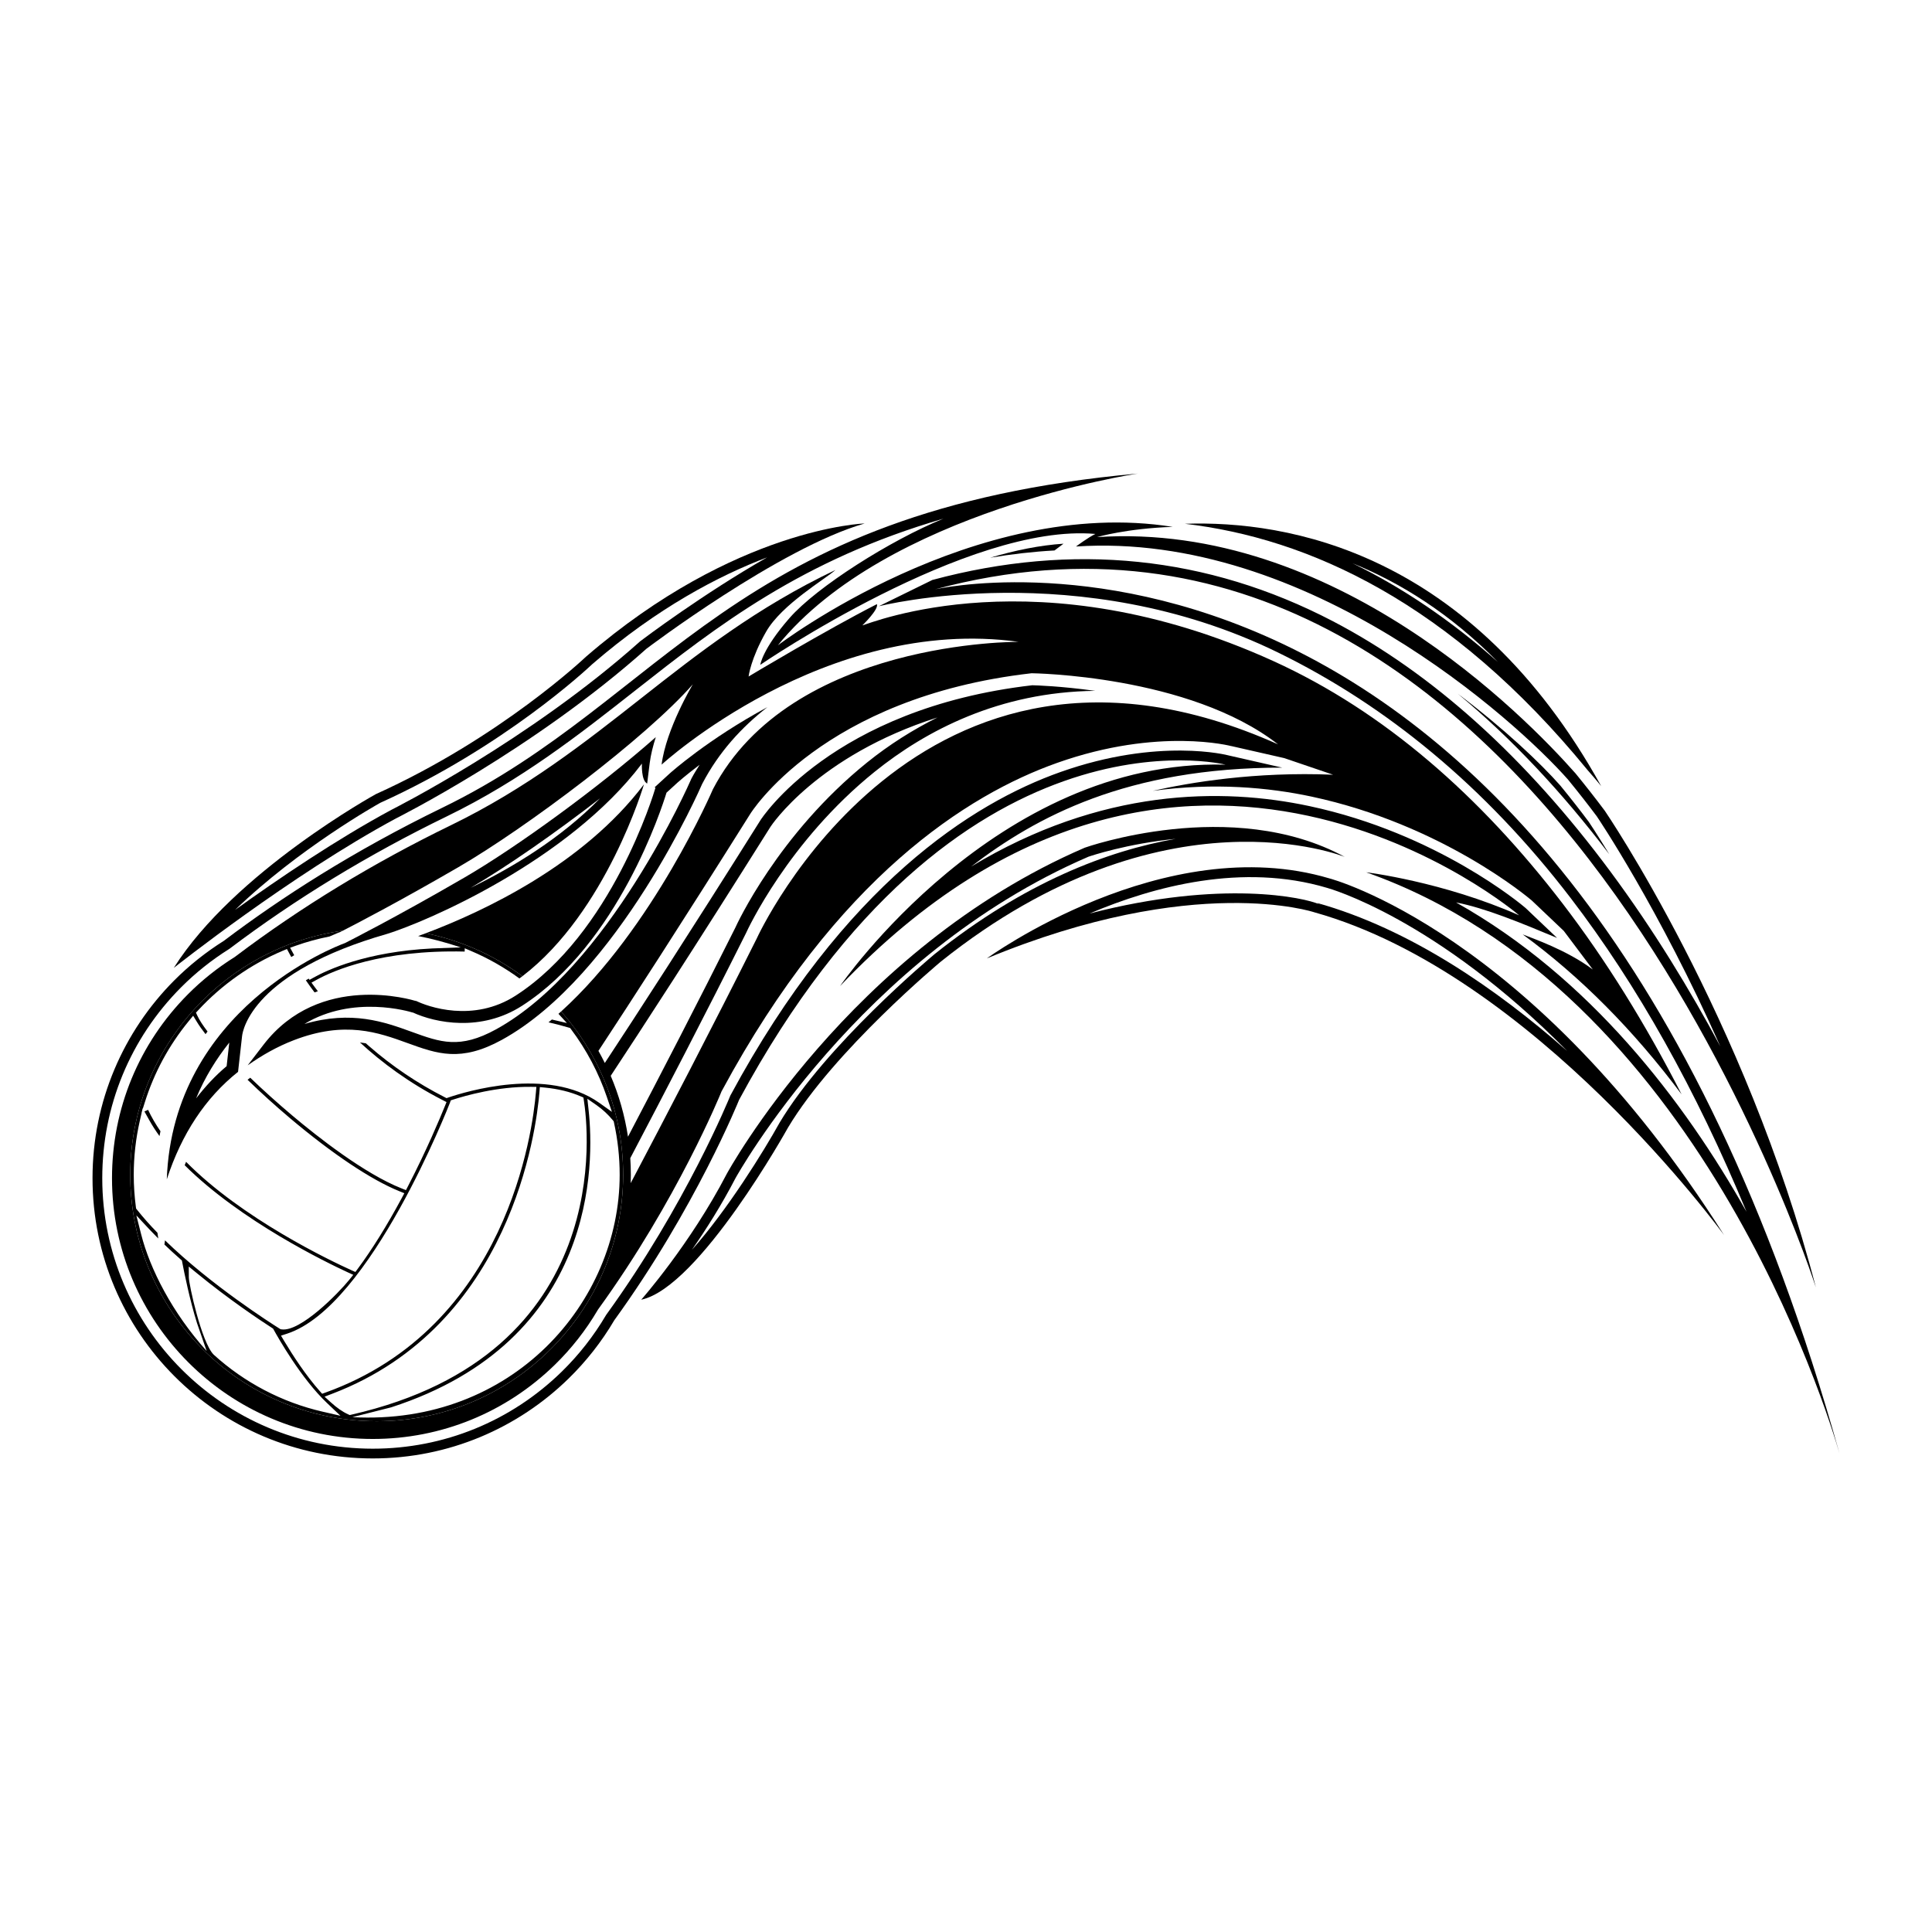 <?xml version="1.0" encoding="utf-8"?>
<!-- Generator: Adobe Illustrator 16.0.0, SVG Export Plug-In . SVG Version: 6.00 Build 0)  -->
<!DOCTYPE svg PUBLIC "-//W3C//DTD SVG 1.1//EN" "http://www.w3.org/Graphics/SVG/1.1/DTD/svg11.dtd">
<svg version="1.1" id="Layer_1" xmlns="http://www.w3.org/2000/svg" xmlns:xlink="http://www.w3.org/1999/xlink" x="0px" y="0px"
	 width="864px" height="864px" viewBox="0 0 864 864" enable-background="new 0 0 864 864" xml:space="preserve">
<g>
	<path d="M710.05,344.479c3.937,4.463,6.028,7.106,6.028,7.106c-58.209-105.055-140.509-118.92-186.169-117.347
		C584.846,240.644,648.401,269.086,710.05,344.479z M604.807,251.883c21.305,8.636,43.701,22.468,65.089,44.193
		C649.055,277.576,627.335,262.826,604.807,251.883z"/>
	<path d="M289.113,290.108c0,0,59.624-45.167,97.563-56.012c0,0-57.812,1.809-124.67,59.626c0,0-37.939,36.131-93.945,61.429
		c0,0-63.24,34.78-90.341,77.688c0,0,52.396-41.558,99.374-66.847C177.095,365.993,238.524,335.275,289.113,290.108z
		 M105.147,406.899c28.413-27.459,63.775-47.25,64.915-47.876c55.359-25.051,92.569-59.89,94.837-62.041
		c29.187-25.229,56.66-39.545,78.16-47.724c-28.669,16.356-54.944,36.14-56.577,37.381l-0.142,0.104l-0.131,0.116
		c-49.545,44.238-110.457,74.932-111.182,75.3C150.564,375.327,124.545,392.969,105.147,406.899z"/>
	<path d="M601.398,383.217c-50.619-27.504-116.277-4.128-116.277-4.128c-105.34,45.381-160.059,145.772-160.059,145.772
		c-16.414,31.625-38.301,56.375-38.301,56.375c25.983-5.5,65.664-77.008,65.664-77.008c20.514-34.375,68.396-74.257,68.396-74.257
		C520.686,350.209,601.398,383.217,601.398,383.217z M418.035,426.622c-1.977,1.651-48.689,40.759-69.422,75.494
		c-7.045,12.691-23.282,38.959-39.193,56.826c6.289-9.053,13.243-20.004,19.463-31.996c0.547-0.99,55.252-99.546,157.836-143.8
		c1.266-0.439,17.319-5.835,39.044-8.012C495.301,380.497,458.122,394.611,418.035,426.622z"/>
	<path d="M594.562,392.838c-73.877-21.999-153.219,35.755-153.219,35.755c93.024-38.502,146.377-20.625,146.377-20.625
		c98.495,27.502,183.307,144.391,183.307,144.391C684.851,416.221,594.562,392.838,594.562,392.838z M589.924,404.377
		c0.439,0.2,0.737,0.375,0.873,0.511L589.924,404.377c-6.286-2.866-43.314-11.247-102.647,4.155
		c28.967-12.315,68.509-22.696,106.188-11.478c0.652,0.169,48.665,13.491,107.38,72.959
		c-31.347-27.643-70.261-54.601-111.954-66.242L589.924,404.377z"/>
	<path d="M548.048,341.957c-102.601-2.749-172.37,99.014-172.37,99.014c153.221-160.894,303.697-31.627,303.697-31.627
		c-34.199-15.127-68.402-19.252-68.402-19.252c148.468,52.364,206.422,241.825,211.648,259.885
		C696.58,199.084,418.082,263.575,418.082,263.575c270.871-72.882,393.985,312.162,393.985,312.162
		c-31.46-121.016-94.386-213.146-94.386-213.146c-4.359-5.841-8.731-11.38-13.107-16.734
		c-22.783-25.781-107.85-112.693-213.983-105.658c0,0,13.161-3.875,33.848-4.582c-88.571-14.12-176.593,52.986-176.593,52.986
		c48.803-60.131,160.984-76.824,160.984-76.824c-182.4,16.502-210.445,100.542-310.995,149.433
		c-39.828,19.368-72.18,40.232-97.735,59.537c-8.065,5.071-15.531,11.016-22.219,17.739c-22.563,22.664-36.502,53.91-36.502,88.404
		c0,69.215,56.102,125.328,125.316,125.328c34.073,0,64.951-13.619,87.544-35.684c7.917-7.73,14.812-16.498,20.467-26.094
		c36.413-50.289,55.827-98.592,55.827-98.592C427.663,311.703,548.048,341.957,548.048,341.957z M326.583,489.998l-0.089,0.232
		c-0.195,0.475-19.664,48.422-55.317,97.658l-0.117,0.166l-0.107,0.178c-5.435,9.223-12.08,17.699-19.754,25.195
		c-22.741,22.205-52.752,34.434-84.503,34.434c-66.696,0-120.963-54.266-120.963-120.969c0-32.195,12.514-62.504,35.23-85.328
		c6.427-6.455,13.643-12.216,21.453-17.127l0.16-0.104l0.154-0.107c29.381-22.204,62.022-42.084,97.011-59.097
		c33.391-16.235,59.272-36.604,84.306-56.3c36.723-28.9,74.496-58.448,137.855-76.877c-23.638,9.609-56.631,30.504-68.83,44.449
		C340.874,290.345,340,297.318,340,297.318c0.559-0.392,93.078-63.608,149.855-58.536c-3.32,1.612-8.666,5.618-8.666,5.618
		c103.739-6.874,196.991,78.16,220.018,104.212c4.774,5.841,9.015,11.264,12.876,16.434c0.415,0.604,27.806,41.126,55.246,102.888
		c-13.447-25.068-29.815-52.093-49.177-78.205c-37.928-51.133-79.723-88.811-124.225-111.989
		c-55.887-29.105-116.099-35.287-178.974-18.373l-23.964,11.763c0.684-0.157,89.529-22.718,178.32,20.57
		c48.416,23.608,92.806,59.944,131.043,109.836c29.86,38.978,56.178,85.962,78.705,140.384
		c-28.068-49.795-70.154-104.81-129.907-138.344c13.114,2.519,29.144,9.2,45.18,15.882l-14.123-13.426
		c-1.587-1.354-39.442-33.327-96.613-45.533c-39.169-8.362-93.216-8.062-151.331,27.059c29.097-22.275,69.643-44.271,139.125-44.271
		l-23.934-5.446c-0.273-0.099-31.145-8.19-75.19,7.406c-39.264,13.897-96.729,50.257-147.568,144.538L326.583,489.998z"/>
	<path d="M550.874,333.719l-0.451-0.127l23.936,5.45l21.808,7.42c-34.845-1.452-64.066,3.465-80.647,7.219
		c27.575-3.801,51.974-1.502,70.991,2.557c58.232,12.434,96.909,45.102,98.529,46.486c0.166,0.151,14.291,13.577,14.291,13.577
		l12.983,17.27c-11.612-8.708-26.799-13.878-31.354-15.702c25.729,18.813,49.485,42.69,71.058,71.53
		c-16.231-31.686-33.989-60.247-53.12-85.213c-36.889-48.128-79.829-85.994-129.492-108.571
		c-105.355-47.879-180.12-16.829-183.761-15.938c0,0,7.411-7.111,6.521-9.505c-22.069,11.216-57.04,32.137-57.391,32.375
		c0,0,0.868-7.846,7.84-20.045c6.974-12.199,26.578-23.614,30.986-27.597c-35.244,16.782-61.377,37.295-86.861,57.346l-0.006,0.003
		c-25.212,19.84-51.279,40.354-85.085,56.794c-34.732,16.888-67.137,36.624-96.298,58.651l-0.143,0.113l-0.303,0.208l-0.16,0.101
		c-7.543,4.739-14.504,10.292-20.692,16.517c-21.903,22.004-33.966,51.221-33.966,82.258c0,64.305,52.312,116.615,116.609,116.615
		c30.604,0,59.534-11.789,81.455-33.199c7.401-7.223,13.81-15.4,19.054-24.291l0.102-0.18l0.225-0.338l0.119-0.166
		c35.249-48.678,54.61-96.25,54.807-96.73l0.173-0.445l0.236-0.439c51.494-95.504,109.958-132.422,149.938-146.575
		C518.256,325.048,550.589,333.618,550.874,333.719z M168.459,635.58c-4.389,0-8.825-0.262-13.262-0.797
		c-55.271-6.68-96.951-53.719-96.951-109.41c0-55.639,41.447-101.771,95.082-109.169c4.975-2.541,24.85-12.822,51.735-28.438
		c30.153-17.508,83.819-57.796,104.785-81.758c0,0-11.979,19.968-13.976,35.941c0,0,72.88-66.89,159.743-54.911
		c0,0-101.835-0.998-136.781,65.892c0,0-26.702,62.128-67.907,99.41c17.256,19.46,27.751,45.042,27.751,73.034
		C278.679,586.143,229.235,635.58,168.459,635.58z M273.117,481.111c13.526-20.477,37.456-57.23,71.45-111.371l0.013-0.018
		c0.249-0.392,20.894-31.745,74.648-48.87c-10.957,5.479-21.505,12.109-31.412,20.089c-39.852,32.107-58.358,72.529-59.035,74.038
		c-16.338,32.678-33.625,66.065-47.944,93.363C279.397,498.834,276.773,489.704,273.117,481.111z M338.38,419.778
		c-19.8,39.6-40.752,79.802-56.331,109.321c0.041-1.237,0.068-2.479,0.068-3.727c0-2.502-0.09-4.982-0.251-7.445
		c14.98-28.479,33.865-64.847,51.715-100.549c0.67-1.485,18.903-41.081,57.603-72.259c22.832-18.385,55.731-35.704,98.583-36.167
		c-15.347-2.138-26.531-2.471-28.129-2.503c-89.506,10.331-121.28,59.905-121.596,60.404l-0.018,0.036
		c-32.421,51.631-55.74,87.526-69.548,108.48c-0.903-1.833-1.856-3.638-2.854-5.414c13.904-21.138,36.578-56.104,67.857-105.92
		c0,0,32.061-52.247,125.843-62.958c0,0,70.408,0.757,110.225,31.795C410.45,260.801,338.38,419.778,338.38,419.778z"/>
	<path d="M475.606,243.144c-10.618,0.698-21.73,2.972-32.808,6.272c9.656-1.616,19.254-2.729,28.774-3.246
		C473.516,244.715,474.086,244.288,475.606,243.144z"/>
	<path d="M719.7,382.052c-5.623-9.235-9.116-14.414-9.217-14.551c-3.759-5.03-7.93-10.354-12.651-16.133
		c-8.926-10.1-25.021-25.405-45.909-41.138C675.597,329.853,698.261,353.847,719.7,382.052z"/>
	<path d="M287.985,350.765c-27.197,36.015-71.862,56.885-97.592,66.591c15.921,3.228,30.605,9.9,43.244,19.199
		C271.197,407.833,287.985,350.765,287.985,350.765z"/>
	<path d="M64.577,497.037c0.825,1.484,2.097,3.758,2.097,3.758c1.366,2.458,2.93,4.881,4.65,7.265
		c0.145-0.719,0.283-1.444,0.44-2.154c-2.148-3.129-4.019-6.325-5.536-9.581C65.475,496.65,65.242,496.746,64.577,497.037z"/>
	<path d="M249.749,453.39l3.766,4.11l-6.707-1.561c-0.5,0.422-1.003,0.835-1.507,1.248c2.938,0.664,5.918,1.431,8.944,2.336
		l0.713,0.209l0.445,0.594c6.925,9.23,12.306,19.422,16,30.285l2.25,6.621l-5.7-4.057c-22.985-16.35-60.147-4.852-67.363-2.387
		l-0.902,0.314l-0.849-0.439c-12.183-6.207-23.544-13.875-33.776-22.807l-1.47-1.285c-0.858-0.147-1.73-0.274-2.616-0.382
		c9.79,9.013,21.976,18.093,36.87,25.722l1.835,0.943l-0.772,1.918c-2.155,5.328-8.07,19.475-16.421,35.641l-0.938,1.818l-1.9-0.748
		c-16.749-6.611-37.804-23.234-48.868-32.553c-6.776-5.712-13.177-11.483-18.879-16.974c-0.4,0.3-0.796,0.61-1.192,0.919
		c5.857,5.691,12.362,11.596,19.074,17.254c18.852,15.887,36.146,27.445,48.702,32.541l2.333,0.949l-1.188,2.223
		c-6.616,12.293-13.215,22.9-19.623,31.537l-1.087,1.459l-1.662-0.746c-9.631-4.356-48.972-23.103-74.047-48.519
		c-0.212,0.499-0.412,1.02-0.62,1.527c25.108,24.991,63.664,43.609,72.748,47.804l2.637,1.211l-1.823,2.264
		c-4.895,6.062-21.826,23.295-30.207,22.129l-0.522-0.088l-0.403-0.256c-3.614-2.266-30.558-19.376-51.232-39.482
		c-0.089,0.621-0.172,1.253-0.256,1.883c2.267,2.173,4.681,4.385,7.228,6.621l0.582,0.512l0.149,0.771
		c0.915,4.768,3.385,16.98,6.616,27.242l4.312,12.461c-15.43-17.146-25.378-36.77-29.28-52.123l-2.168-8.523l6.011,6.428
		c1.199,1.282,2.469,2.587,3.79,3.906c-0.136-0.86-0.242-1.703-0.362-2.555c-3.321-3.407-6.43-6.878-9.171-10.361l-0.38-0.482
		l-0.084-0.611c-0.641-4.816-0.968-9.693-0.968-14.479c0-8.066,0.903-16.131,2.685-23.977c0,0,0.481-2.133,0.873-3.838
		c-0.006,0-0.054,0.018-0.054,0.018s0.131-0.408,0.161-0.504c0.125-0.541,0.327-1.438,0.327-1.438s0.077,0.137,0.077,0.143
		c0.439-1.373,0.92-2.91,0.92-2.91c4.158-13.209,10.738-25.367,19.558-36.146l2.025-2.477l1.663,2.732
		c0.982,1.62,2.294,3.476,3.876,5.512c0.298-0.396,0.592-0.798,0.893-1.188c-2.111-2.763-3.665-5.154-4.543-7.057l-0.636-1.371
		l1.028-1.111c10.529-11.396,23.584-20.579,37.761-26.556l1.9-0.801l0.975,1.818c0.277,0.52,0.606,1.12,0.968,1.767
		c0.442-0.274,0.878-0.542,1.312-0.806c-0.191-0.344-0.392-0.692-0.576-1.032l-1.253-2.317l2.482-0.885
		c4.959-1.763,10.024-3.133,15.16-4.151c2.968-1.335,4.713-1.973,4.713-1.973s0.428-0.216,1.224-0.622
		c-53.635,7.398-95.082,53.53-95.082,109.169c0,55.691,41.681,102.73,96.951,109.41c4.437,0.535,8.873,0.797,13.262,0.797
		c60.776,0,110.22-49.438,110.22-110.207c0-27.992-10.496-53.574-27.751-73.034C250.536,452.692,250.142,453.04,249.749,453.39z
		 M128.358,596.434c37.363-12.121,72.522-102.408,72.874-103.322l0.35-1.023l1.021-0.332c5.476-1.77,19.819-5.885,34.833-5.719
		l2.43,0.023l-0.202,2.43c-1.443,17.283-12.745,105.01-94.166,134.291l-1.431,0.51l-1.022-1.139
		c-6.343-7.135-12.163-16.119-15.928-22.404l-1.455-2.441L128.358,596.434z M144.162,631.279
		c-17.99-4.146-34.78-12.93-48.553-25.426l-0.089-0.082c-5.398-5.453-11.06-31.395-11.076-34.555l-0.03-4.811l3.724,3.047
		c14.278,11.713,28.193,20.971,33.515,24.404l0.476,0.314l0.273,0.492c1.96,3.559,12.294,21.846,23.828,32.768l6.016,5.707
		L144.162,631.279z M156.396,632.818l-0.688-0.314c-2.465-1.105-5.031-2.887-7.84-5.436l-2.727-2.471l3.439-1.312
		c80.09-30.539,91.237-117.691,92.657-134.848l0.184-2.287l2.286,0.225c5.935,0.576,11.333,1.9,16.055,3.943l1.134,0.494
		l0.196,1.229c1.847,11.541,14.598,113.586-103.953,140.604L156.396,632.818z M274.449,501.443l0.113,0.529
		c1.699,7.666,2.56,15.535,2.56,23.4c0,56.979-47.923,112.25-119.531,108.383l17.324-4.383
		c92.247-29.855,90.912-109.383,88.298-133.049l-0.54-4.953l4.086,2.85c2.731,1.908,5.202,4.199,7.342,6.807L274.449,501.443z"/>
	<path d="M142.15,443.287c-0.446-0.589-0.895-1.176-1.332-1.77l-1.526-2.072l2.257-1.248c7.543-4.158,28.948-13.543,66.252-12.651
		c0.018-0.726,0.029-1.474,0.029-1.474l3.077,1.316c7.521,3.206,14.713,7.32,21.377,12.177c0.453-0.334,0.906-0.669,1.353-1.011
		c-12.639-9.299-27.323-15.972-43.244-19.199c-1.168,0.441-2.302,0.861-3.389,1.256c5.579,1.07,11.903,2.679,19.031,5.057
		l-12.769,0.482c-29.488,1.48-46.896,9.604-53.014,13.026l-1.817,1.021l-0.374-0.556c-0.434,0.254-0.86,0.507-1.279,0.76
		c1.175,1.707,2.469,3.515,3.896,5.41C141.169,443.631,141.66,443.455,142.15,443.287z"/>
	<path d="M293.129,352.279c-0.778,2.655-19.605,65.31-62.534,92.973c-18.939,12.211-39.293,5.025-44.93,2.156
		c0.19,0.113,0.511,0.303,0.511,0.303c-1.752-0.551-43.195-13.184-68.33,19.494c0,0-3.694,4.803-7.079,9.211
		c6.277-4.426,13.042-8.316,20.638-11.238c22.932-8.83,37.738-3.455,50.805,1.277c13.321,4.84,23.846,8.654,42.191-1.414
		c52.235-28.68,89.141-113.379,89.503-114.232l0.083-0.187l0.096-0.178c7.395-14.159,17.615-25.26,29.097-34.195
		c-26.525,14.278-43.34,29.34-43.683,29.655c0,0-3.594,3.293-6.748,6.183C292.778,352.101,293.129,352.279,293.129,352.279z
		 M303.117,349.865c0.072-0.065,3.618-3.216,9.766-7.86c-1.205,1.965-2.482,3.899-3.54,5.933l-0.095,0.178l-0.185,0.374
		l-0.083,0.199c-0.362,0.834-36.68,83.93-87.164,111.649c-16.22,8.904-24.796,5.791-37.784,1.076
		c-12.033-4.367-26.757-9.682-47.93-3.475c21.749-13.197,47.146-5.531,48.458-5.115l0.018-0.047
		c10.162,4.686,30.539,8.838,48.927-3.012c42.981-27.701,62.492-88.494,64.56-95.277
		C299.971,352.749,303.106,349.875,303.117,349.865z"/>
	<path d="M74.591,527.41c6.651-20.373,17.271-36.467,31.869-48.084c0.493-4.383,1.8-15.994,1.8-15.994
		c0.326-2.869,4.899-28.55,64.98-45.733l-0.112,0.036c17.657-5.473,81.153-32.737,113.932-76.146c0,0-0.381,7.545,2.352,8.92
		c0.528-4.252,1.134-9.125,1.134-9.125c0.481-3.798,1.496-7.756,2.731-11.638c-25.556,22.545-62.159,49.194-85.523,62.762
		c-30.967,17.987-53.02,29.105-53.239,29.212l-0.272,0.14l-0.297,0.11C150.393,423.166,77.299,451.109,74.591,527.41z
		 M101.353,476.789c-5.043,4.23-9.538,9.094-13.648,14.391c3.932-9.525,9.129-17.746,14.831-24.938
		C102.13,469.859,101.602,474.539,101.353,476.789z M268.351,357.013c-17.349,17.74-38.985,30.878-57.866,40.015
		C226.55,387.688,248.246,372.568,268.351,357.013z"/>
</g>
</svg>
